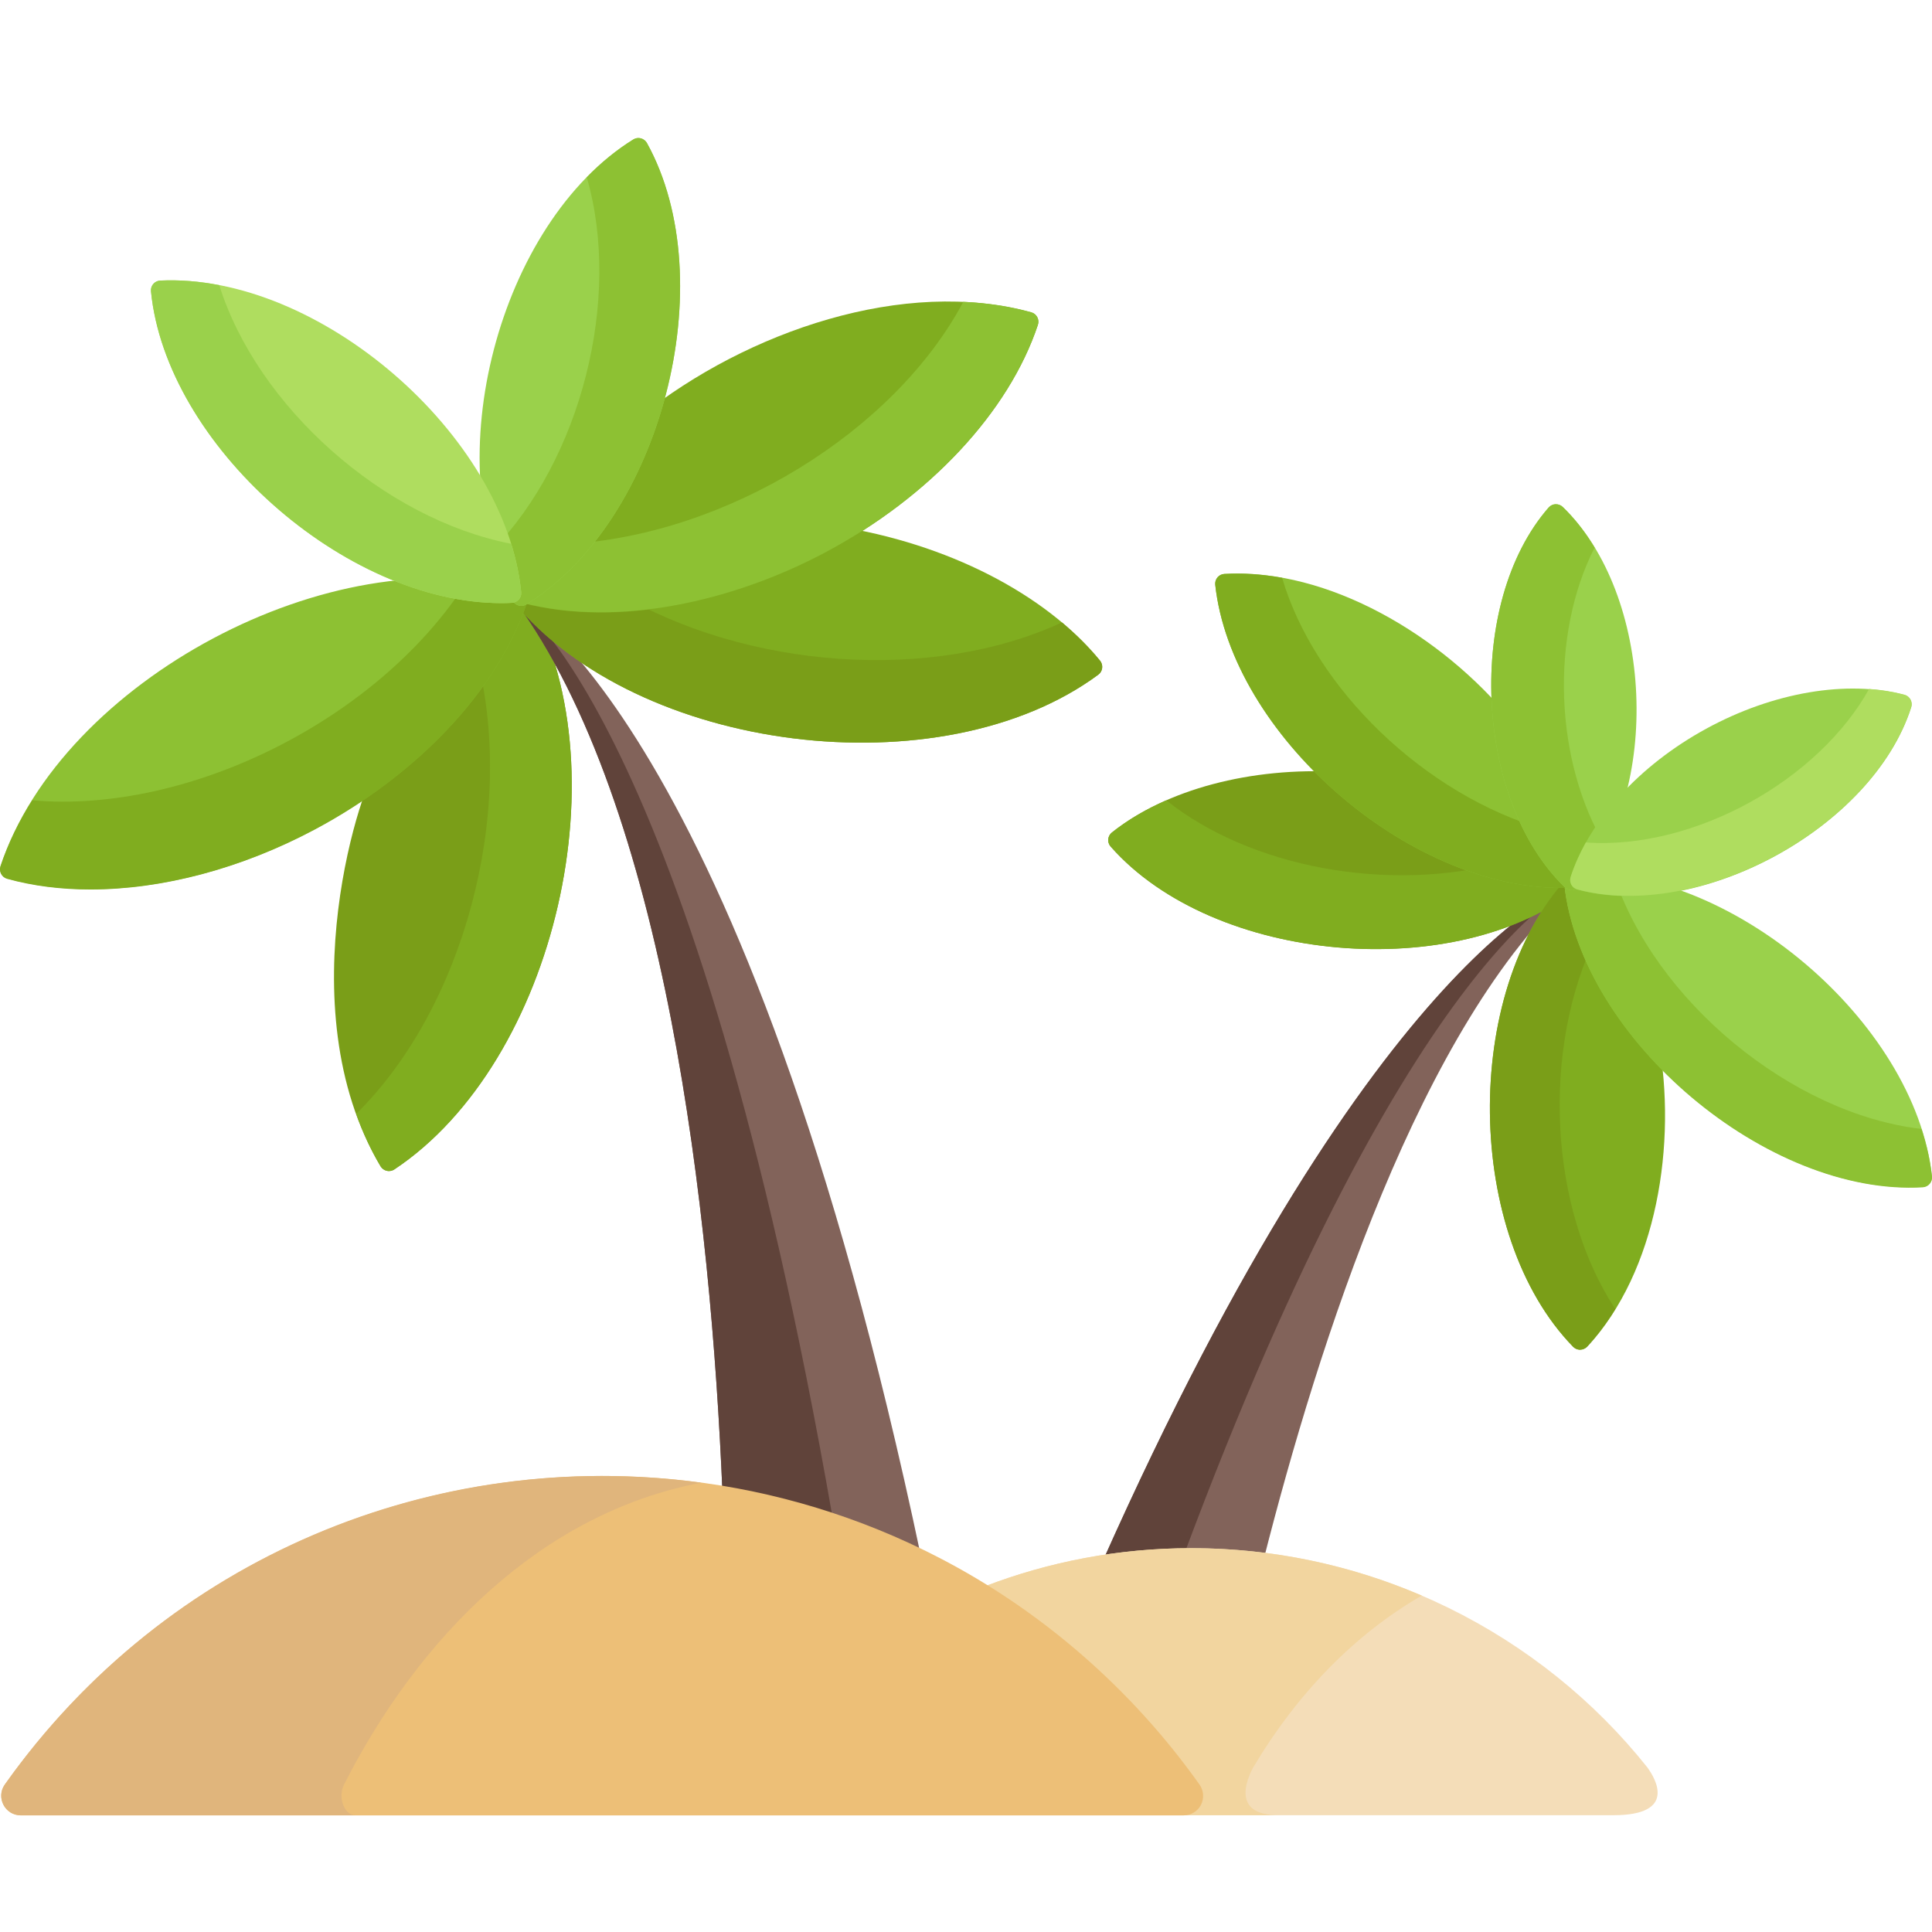 <svg width="42" height="42" viewBox="0 0 42 42" fill="none" xmlns="http://www.w3.org/2000/svg">
<g clip-path="url(#clip0_8696_9326)">
<path d="M11.427 12.956C11.334 12.798 11.102 12.826 11.044 12.995C10.599 14.294 9.594 15.592 8.214 16.65C7.922 16.874 6.189 21.854 8.273 25.354C8.303 25.404 8.352 25.439 8.408 25.452C8.424 25.456 8.44 25.457 8.455 25.457C8.497 25.457 8.538 25.445 8.573 25.422C12.092 23.083 13.583 16.619 11.427 12.956Z" fill="#7A9E18"/>
<path d="M11.427 12.956C11.334 12.798 11.102 12.826 11.044 12.995C10.889 13.449 10.663 13.903 10.379 14.347C11.213 17.681 10.087 21.903 7.744 24.214C7.889 24.622 8.065 25.005 8.273 25.354C8.303 25.404 8.352 25.439 8.408 25.452C8.424 25.456 8.44 25.458 8.455 25.458C8.497 25.458 8.538 25.445 8.573 25.422C12.092 23.083 13.583 16.619 11.427 12.956Z" fill="#80AD1F"/>
<path d="M25.982 33.828C26.485 33.828 26.98 33.86 27.467 33.917C28.654 29.246 30.881 22.233 34.268 19.234C34.268 19.234 29.993 20.412 23.948 33.993C24.61 33.885 25.29 33.828 25.982 33.828Z" fill="#82635A"/>
<path d="M34.268 19.234C34.268 19.234 29.993 20.412 23.948 33.993C24.528 33.898 25.122 33.843 25.726 33.831C30.733 20.404 34.268 19.234 34.268 19.234Z" fill="#60433A"/>
<path d="M20.023 33.845C16.175 15.587 11.188 13.047 11.188 13.047C14.487 17.533 15.453 26.404 15.707 32.474C17.229 32.726 18.679 33.194 20.023 33.845Z" fill="#82635A"/>
<path d="M18.114 33.07C15.059 15.515 11.188 13.047 11.188 13.047C14.487 17.533 15.453 26.404 15.707 32.474C16.533 32.611 17.336 32.811 18.114 33.07Z" fill="#60433A"/>
<path d="M34.303 18.96C34.294 18.954 34.241 18.872 34.122 18.875C32.404 18.949 30.561 18.012 29.25 16.835C29.214 16.803 29.169 16.784 29.121 16.781C27.198 16.67 25.348 17.161 24.172 18.098C24.077 18.173 24.064 18.313 24.145 18.404C26.392 20.956 31.673 21.401 34.308 19.302C34.354 19.266 34.382 19.213 34.387 19.155C34.396 19.06 34.347 19.008 34.303 18.96Z" fill="#7A9E18"/>
<path d="M32.743 18.732C30.207 19.428 27.18 18.859 25.354 17.398C24.913 17.591 24.513 17.825 24.172 18.097C24.077 18.172 24.064 18.312 24.145 18.403C26.392 20.954 31.673 21.4 34.308 19.301C34.403 19.226 34.415 19.086 34.335 18.995C34.103 18.729 34.004 19.026 32.743 18.732Z" fill="#80AD1F"/>
<path d="M36.05 22.587C36.043 22.551 36.027 22.516 36.003 22.488C35.117 21.446 34.559 20.282 34.432 19.21C34.411 19.03 34.188 18.96 34.066 19.092C31.782 21.572 31.836 26.851 34.197 29.277C34.266 29.348 34.36 29.343 34.352 29.341C34.41 29.341 34.465 29.316 34.505 29.274C36.024 27.64 36.462 24.859 36.05 22.587Z" fill="#80AD1F"/>
<path d="M34.71 20.331C34.34 19.327 34.534 19.113 34.287 19.034C34.208 19.009 34.122 19.031 34.066 19.092C31.782 21.572 31.836 26.851 34.198 29.277C34.266 29.348 34.36 29.343 34.352 29.341C34.41 29.34 34.465 29.316 34.505 29.274C34.729 29.033 34.932 28.759 35.116 28.459C33.674 26.271 33.498 22.796 34.71 20.331Z" fill="#7A9E18"/>
<path d="M23.914 14.362C22.719 12.903 20.578 11.811 18.188 11.44C18.14 11.433 18.092 11.442 18.05 11.465C17.949 11.523 17.847 11.58 17.743 11.636C15.612 12.77 13.26 13.166 11.451 12.693C11.39 12.677 11.325 12.69 11.274 12.726C11.232 12.756 11.218 12.766 11.202 12.778C11.156 12.812 11.125 12.864 11.118 12.922C11.111 12.979 11.127 13.037 11.164 13.082C13.851 16.363 20.461 17.192 23.876 14.667C23.923 14.633 23.953 14.58 23.96 14.523C23.967 14.465 23.951 14.407 23.914 14.362Z" fill="#80AD1F"/>
<path d="M23.086 13.531C20.25 14.843 16.226 14.544 13.413 12.881C11.644 12.959 11.55 12.52 11.202 12.777C11.155 12.812 11.125 12.864 11.118 12.922C11.111 12.979 11.127 13.037 11.164 13.082C13.851 16.363 20.461 17.191 23.876 14.667C23.974 14.595 23.99 14.455 23.914 14.362C23.674 14.069 23.396 13.792 23.086 13.531Z" fill="#7A9E18"/>
<path d="M35.812 38.422C33.503 35.52 29.884 33.656 25.897 33.656C24.317 33.656 22.805 33.95 21.413 34.484C23.438 35.747 24.482 37.449 25.764 39.461H35.075C36.465 39.461 35.989 38.664 35.812 38.422Z" fill="#F4DDB8"/>
<path d="M27.244 38.422C28.203 36.808 29.465 35.517 30.908 34.687C29.365 34.024 27.668 33.656 25.897 33.656C24.317 33.656 22.805 33.95 21.413 34.484C23.438 35.747 24.482 37.449 25.764 39.461H27.793C26.756 39.461 27.112 38.664 27.244 38.422Z" fill="#F2D59F"/>
<path d="M26.077 38.796C24.608 36.725 22.649 35.019 20.413 33.862C13.499 30.285 4.782 32.203 0.105 38.796C-0.093 39.076 0.107 39.465 0.451 39.465H25.731C25.89 39.465 26.035 39.377 26.108 39.236C26.18 39.095 26.168 38.925 26.077 38.796Z" fill="#EDBF77"/>
<path d="M7.48 38.792C9.094 35.618 11.745 32.896 15.245 32.233C9.468 31.447 3.616 33.843 0.105 38.792C-0.093 39.072 0.107 39.462 0.451 39.462H7.728C7.479 39.462 7.339 39.069 7.48 38.792Z" fill="#E0B57C"/>
<path d="M11.448 12.911C11.421 12.86 11.374 12.822 11.318 12.807C7.233 11.669 1.352 14.792 0.011 18.827C-0.027 18.942 0.038 19.065 0.155 19.098C0.717 19.254 1.327 19.331 1.967 19.331C5.946 19.331 10.345 16.441 11.462 13.078C11.481 13.023 11.476 12.963 11.448 12.911Z" fill="#8DC133"/>
<path d="M11.448 12.918C11.421 12.867 11.374 12.829 11.318 12.813C10.954 12.712 10.57 12.645 10.17 12.609C8.287 15.598 4.139 17.701 0.701 17.398C0.406 17.867 0.172 18.349 0.011 18.834C-0.027 18.948 0.038 19.072 0.155 19.105C0.717 19.261 1.327 19.337 1.967 19.337C3.518 19.337 5.239 18.888 6.842 18.034C9.105 16.829 10.833 14.978 11.462 13.084C11.481 13.029 11.476 12.969 11.448 12.918Z" fill="#80AD1F"/>
<path d="M22.419 6.792C19.667 6.027 16.243 7.199 13.934 9.041C13.902 9.066 13.879 9.1 13.865 9.138C13.326 10.711 12.393 12.02 11.306 12.73C11.235 12.776 11.198 12.86 11.212 12.943C11.226 13.025 11.287 13.092 11.369 13.113C13.468 13.651 15.971 13.063 17.942 12.013C20.206 10.808 21.933 8.957 22.563 7.063C22.601 6.949 22.536 6.825 22.419 6.792Z" fill="#80AD1F"/>
<path d="M22.419 6.788C21.956 6.659 21.459 6.585 20.941 6.562C19.442 9.378 15.801 11.631 12.332 11.827C11.505 12.752 11.167 12.663 11.212 12.938C11.226 13.02 11.287 13.088 11.369 13.108C13.468 13.646 15.971 13.058 17.942 12.008C20.206 10.803 21.933 8.953 22.563 7.059C22.601 6.944 22.536 6.82 22.419 6.788Z" fill="#8DC133"/>
<path d="M14.064 3.11C14.036 3.059 13.988 3.022 13.932 3.007C13.876 2.992 13.816 3.001 13.767 3.032C10.842 4.844 9.483 10.053 11.147 13.062C11.175 13.113 11.223 13.15 11.279 13.164C11.297 13.169 11.315 13.171 11.333 13.171C11.372 13.171 11.411 13.16 11.444 13.139C14.374 11.324 15.726 6.114 14.064 3.11Z" fill="#9AD14B"/>
<path d="M14.064 3.109C14.036 3.059 13.988 3.022 13.932 3.007C13.876 2.992 13.816 3.001 13.767 3.032C13.412 3.252 13.073 3.529 12.756 3.854C13.521 6.498 12.63 9.989 10.701 11.966C10.815 12.36 10.963 12.729 11.147 13.062C11.175 13.113 11.223 13.15 11.279 13.164C11.297 13.169 11.315 13.171 11.333 13.171C11.372 13.171 11.411 13.16 11.444 13.139C14.374 11.324 15.726 6.114 14.064 3.109Z" fill="#8DC133"/>
<path d="M3.483 6.1C3.362 6.105 3.27 6.211 3.282 6.332C3.61 9.663 7.491 13.111 10.9 13.111C10.977 13.111 11.054 13.109 11.13 13.105C11.187 13.103 11.242 13.076 11.28 13.032C11.318 12.988 11.336 12.931 11.33 12.873C10.993 9.451 6.918 5.932 3.483 6.1Z" fill="#AFDD5F"/>
<path d="M4.767 6.2C4.327 6.114 3.896 6.079 3.483 6.099C3.362 6.105 3.27 6.211 3.282 6.332C3.61 9.663 7.491 13.111 10.9 13.111C10.977 13.111 11.053 13.109 11.129 13.105C11.187 13.102 11.242 13.076 11.28 13.032C11.317 12.988 11.336 12.931 11.33 12.873C11.296 12.528 11.222 12.175 11.111 11.821C8.333 11.28 5.591 8.831 4.767 6.2Z" fill="#9AD14B"/>
<path d="M41.999 25.569C41.632 22.207 37.588 18.785 34.204 18.985C34.146 18.988 34.092 19.015 34.055 19.06C34.017 19.104 34 19.162 34.006 19.22C34.375 22.598 38.435 26.002 41.8 25.804C41.921 25.797 42.012 25.69 41.999 25.569Z" fill="#9AD14B"/>
<path d="M41.771 24.542C38.955 24.217 35.972 21.758 35.081 19.02C34.782 18.986 34.488 18.976 34.204 18.992C34.146 18.996 34.092 19.023 34.055 19.067C34.017 19.111 34 19.169 34.006 19.227C34.375 22.605 38.434 26.009 41.8 25.811C41.921 25.804 42.012 25.697 41.999 25.576C41.962 25.237 41.885 24.89 41.771 24.542Z" fill="#8DC133"/>
<path d="M34.262 18.939C33.545 18.215 33.046 17.055 32.892 15.757C32.888 15.717 32.871 15.679 32.846 15.648C31.351 13.82 28.878 12.345 26.616 12.477C26.558 12.48 26.505 12.508 26.467 12.552C26.43 12.596 26.412 12.654 26.418 12.712C26.773 15.958 30.58 19.303 33.937 19.303C34.102 19.303 34.248 19.319 34.309 19.166C34.339 19.088 34.321 18.999 34.262 18.939Z" fill="#8DC133"/>
<path d="M33.6 18.039C30.961 17.28 28.573 14.954 27.872 12.561C27.442 12.483 27.02 12.453 26.616 12.477C26.558 12.48 26.505 12.507 26.467 12.551C26.43 12.596 26.412 12.653 26.418 12.711C26.773 15.958 30.58 19.303 33.937 19.303C34.102 19.303 34.248 19.319 34.309 19.166C34.406 18.919 34.101 18.94 33.6 18.039Z" fill="#80AD1F"/>
<path d="M33.972 11.02C33.931 10.98 33.874 10.96 33.816 10.961C33.758 10.963 33.704 10.99 33.666 11.033C31.856 13.107 32.049 17.392 34.023 19.294C34.11 19.378 34.25 19.372 34.33 19.281C36.139 17.207 35.947 12.922 33.972 11.02Z" fill="#9AD14B"/>
<path d="M34.666 11.904C34.463 11.569 34.231 11.269 33.972 11.02C33.931 10.98 33.874 10.96 33.816 10.961C33.758 10.963 33.704 10.99 33.666 11.033C31.859 13.104 32.046 17.389 34.023 19.294C34.11 19.378 34.25 19.372 34.33 19.281C34.55 19.028 34.744 18.735 34.91 18.411C33.787 16.556 33.695 13.799 34.666 11.904Z" fill="#8DC133"/>
<path d="M41.401 15.107C40.153 14.775 38.542 15.049 37.091 15.842C35.64 16.634 34.538 17.842 34.144 19.071C34.127 19.126 34.132 19.186 34.16 19.237C34.188 19.288 34.235 19.326 34.291 19.34C36.93 20.045 40.706 18.005 41.548 15.377C41.585 15.262 41.518 15.139 41.401 15.107Z" fill="#9AD14B"/>
<path d="M41.401 15.102C41.158 15.037 40.9 14.996 40.633 14.977C40.102 15.933 39.17 16.825 38.017 17.455C36.95 18.038 35.678 18.401 34.475 18.314C34.338 18.561 34.225 18.813 34.144 19.065C34.127 19.121 34.132 19.181 34.16 19.232C34.188 19.283 34.235 19.32 34.291 19.335C36.93 20.039 40.706 18 41.548 15.371C41.585 15.256 41.518 15.133 41.401 15.102Z" fill="#AFDD5F"/>
</g>
<defs>
<clipPath id="clip0_8696_9326">
<rect width="42" height="42" fill="white"/>
</clipPath>
</defs>
</svg>
